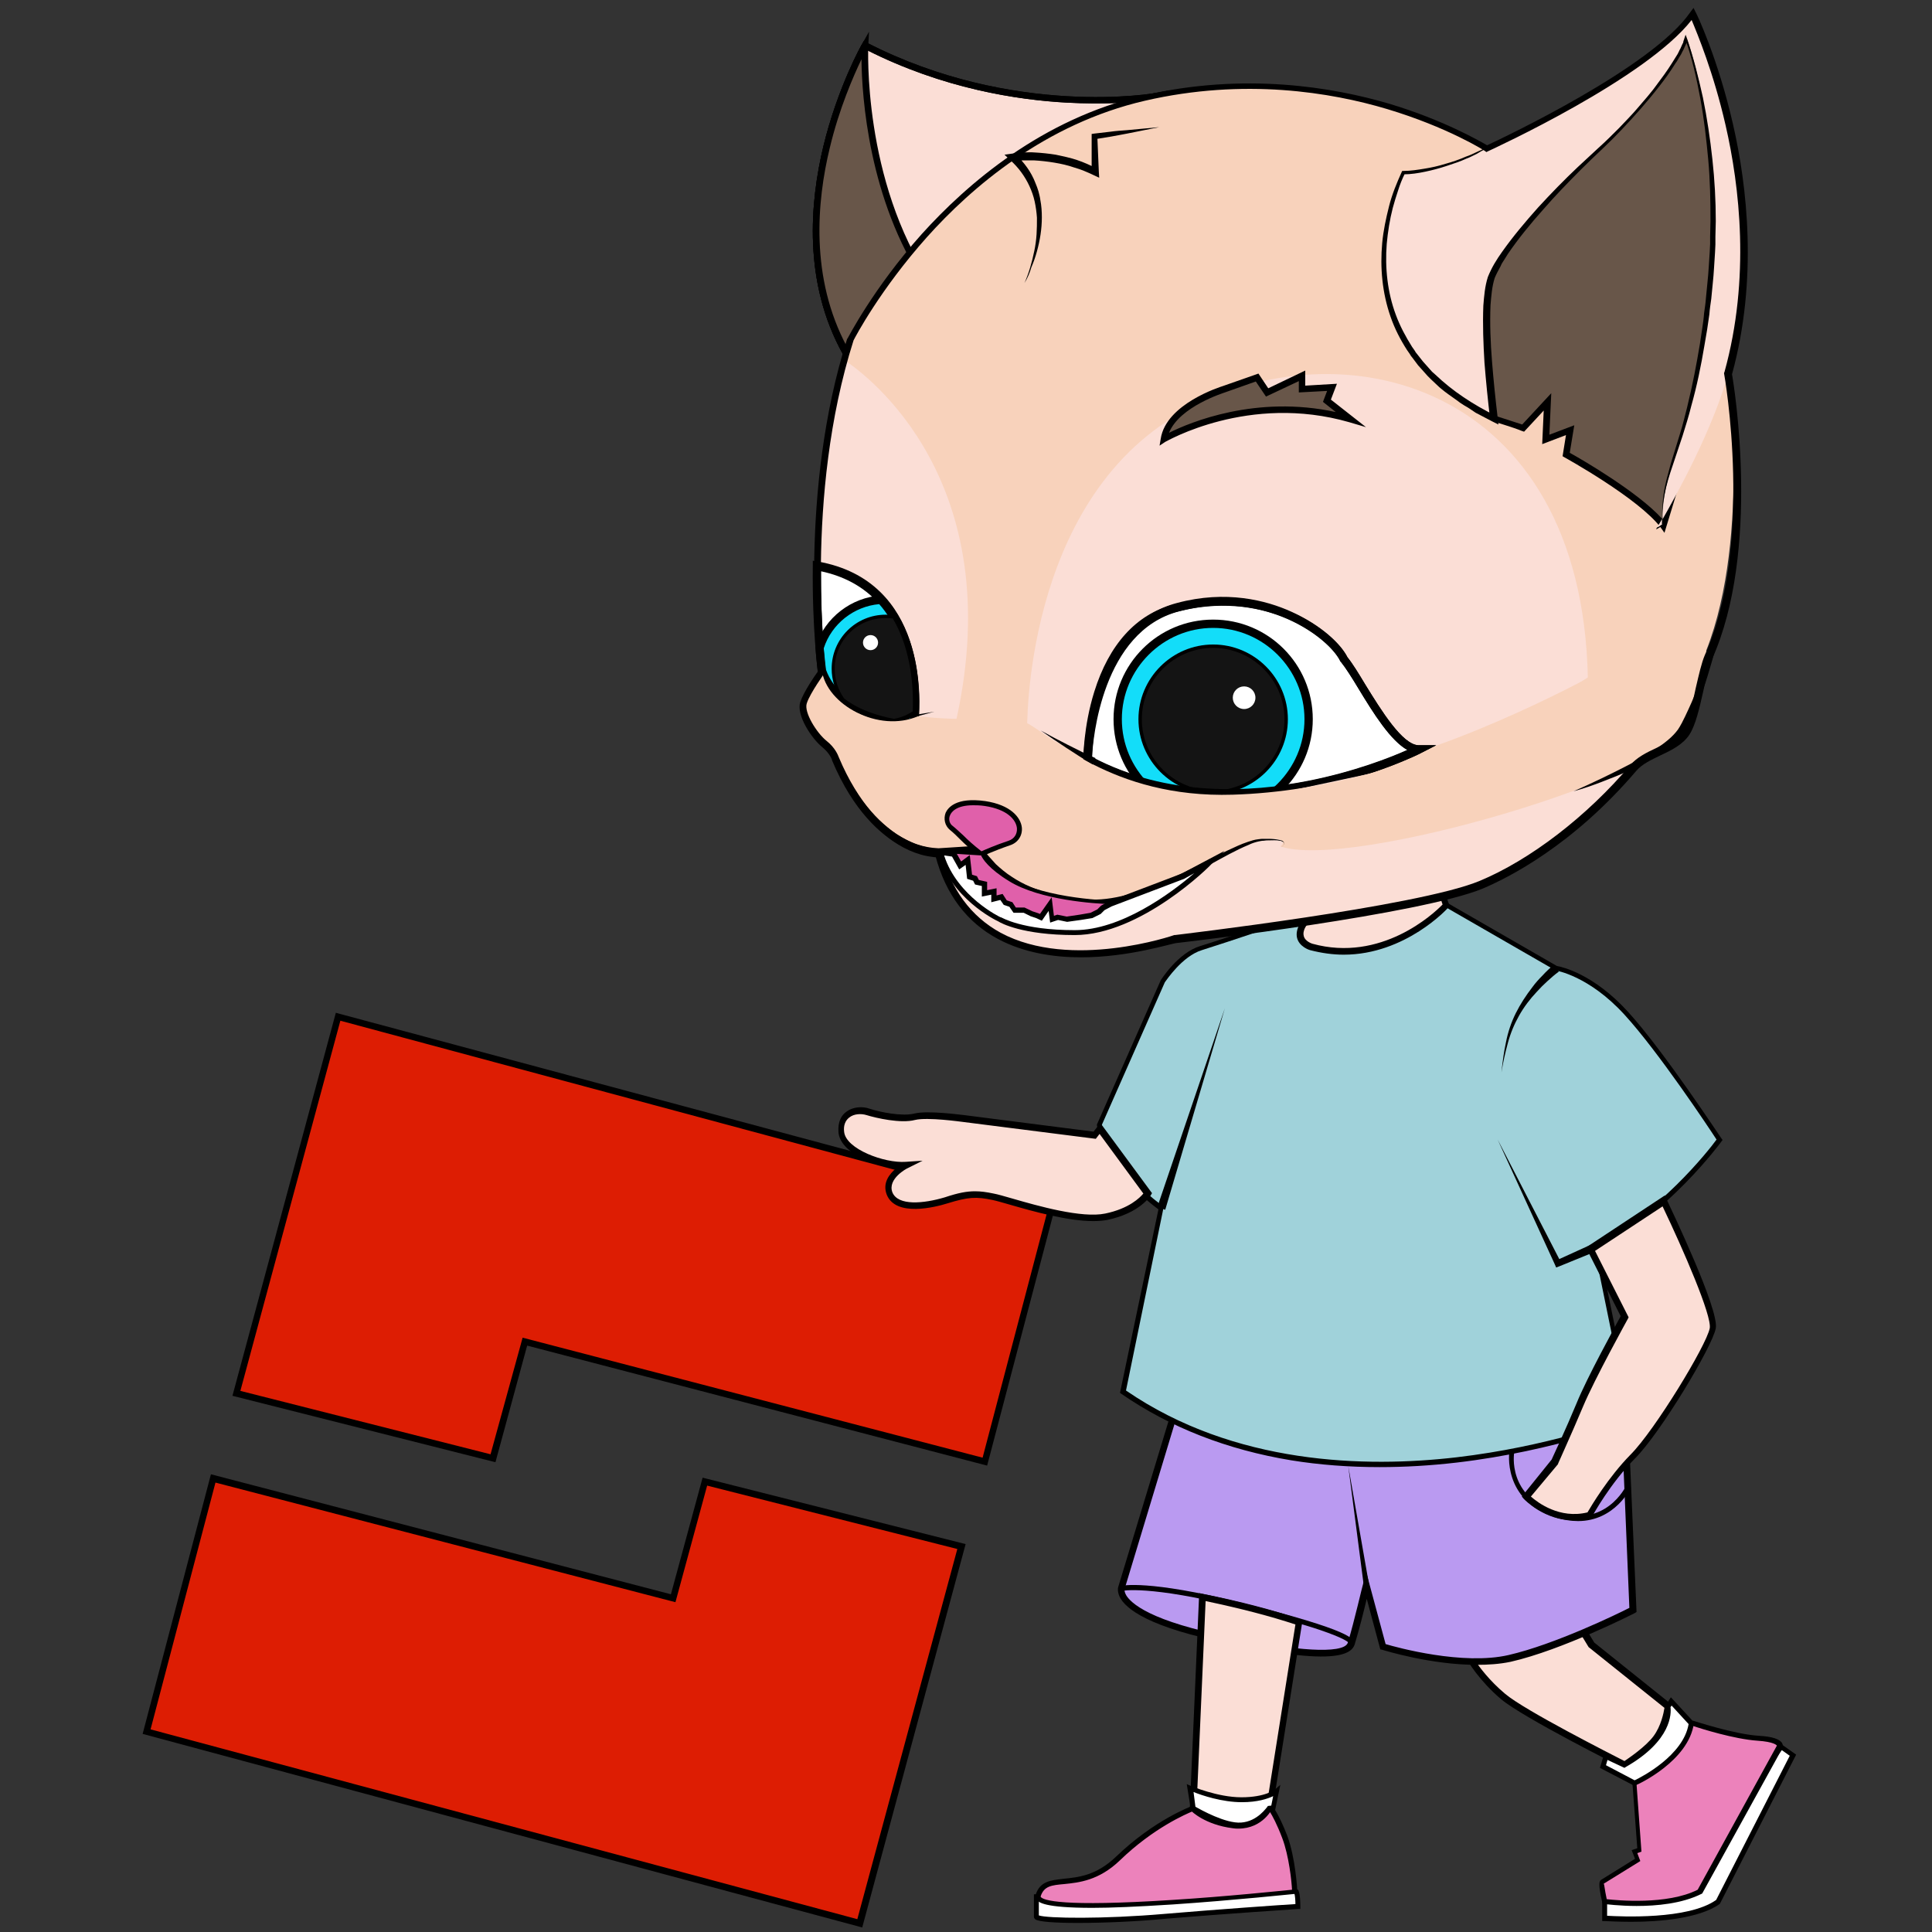 <?xml version="1.0" encoding="utf-8"?>
<!-- Generator: Adobe Illustrator 22.0.0, SVG Export Plug-In . SVG Version: 6.00 Build 0)  -->
<svg version="1.1" id="Слой_1" xmlns="http://www.w3.org/2000/svg" xmlns:xlink="http://www.w3.org/1999/xlink" x="0px" y="0px"
	 viewBox="0 0 512 512" style="enable-background:new 0 0 512 512;" xml:space="preserve">
<rect x="0" y="0" width="512" height="512" fill="#333333" stroke="none"/>
<style type="text/css">
	.st0{fill:#dd1d03;}
	.st1{fill:#FBDED6;}
	.st2{fill:#FFFFFF;}
	.st3{fill:#EC82BB;}
	.st4{fill:#BA9AF1;}
	.st5{fill:#A0D2DA;}
	.st6{fill:#685649;}
	.st7{fill:#F8D2BB;}
	.st8{fill:#13DDF9;}
	.st9{fill:#141414;}
	.st10{fill:#E060AA;}
</style>
<g>
	<g>
		<g>
			<polygon class="st0" points="62.7,369.3 89.6,269.4 278.6,320.2 261,387.4 139.1,355.6 130.7,386.5 			"/>
			<path d="M261.6,388.4l-121.9-31.8l-8.4,30.9l-0.8-0.2l-68.9-17.4L89,268.4l190.7,51.2L261.6,388.4z M138.5,354.5l121.9,31.8
				l17.2-65.4L90.2,270.5l-26.5,98.1l66.3,16.8L138.5,354.5z"/>
		</g>
		<g>
			<polygon class="st0" points="254.8,409.9 227.8,509.7 38.8,458.9 56.5,391.8 178.4,423.6 186.8,392.7 			"/>
			<path d="M228.5,510.8L37.8,459.5l18.1-68.8l121.9,31.8l8.4-30.9l0.8,0.2l68.9,17.4L228.5,510.8z M39.9,458.3l187.3,50.3
				l26.5-98.1l-66.3-16.8l-8.4,30.9L57.1,392.9L39.9,458.3z"/>
		</g>
	</g>
	<g>
		<path class="st1" d="M389.5,439.5c0,0,3.1,5.3,8.8,10.2c5.7,4.9,32.2,18.1,32.2,18.1s5.7-3.5,8.4-7.1c2.6-3.5,3.1-8.4,3.1-8.4
			l-20.3-16.3l-4-6.6L389.5,439.5z"/>
		<path d="M430.6,468.7l-0.4-0.2c-1.1-0.5-26.7-13.4-32.4-18.2c-5.8-4.9-8.9-10.2-9-10.4l-0.5-0.9l29.9-10.8l4.3,7.1l20.6,16.5
			l0,0.5c0,0.2-0.5,5.1-3.3,8.8c-2.7,3.6-8.4,7.1-8.6,7.3L430.6,468.7z M390.8,439.9c1.1,1.7,3.9,5.5,8.1,9
			c5.2,4.4,28.1,16,31.6,17.8c1.3-0.9,5.6-3.8,7.7-6.6c2-2.7,2.7-6.2,2.9-7.5L421,436.5l-3.7-6.1L390.8,439.9z"/>
	</g>
	<g>
		<g>
			<g>
				<path class="st2" d="M274.7,502.6c0,0,0,3.1,0,5.3c0,1.3,18.1,1.3,34,0c15.9-1.3,35.3-2.6,35.3-2.6s0-3.1-0.4-4
					C342.7,499.7,274.7,502.6,274.7,502.6z"/>
				<path d="M285.6,509.6c-5.9,0-10.5-0.3-11.3-1c-0.2-0.2-0.3-0.4-0.3-0.6V502l0.6,0c0.2,0,17.2-0.7,34.1-1.3
					c34.7-1.1,35.1-0.3,35.4,0.3c0.5,1,0.5,3.7,0.5,4.3v0.6l-0.6,0c-0.2,0-19.6,1.3-35.3,2.6C301.7,509.2,292.6,509.6,285.6,509.6z
					 M275.3,507.6c2.1,0.8,17.2,1,33.3-0.4c14.1-1.2,31.3-2.4,34.7-2.6c0-1-0.1-2.3-0.3-2.9c-3.4-0.9-41.9,0.4-67.7,1.5V507.6z
					 M343.2,501.8L343.2,501.8L343.2,501.8z"/>
			</g>
			<g>
				<path class="st2" d="M425.2,503.9v4.4c0,0,21.6,1.8,30-4.4l19.9-38.9l-3.1-2.2L444.7,500L425.2,503.9z"/>
				<path d="M432.3,509.3c-3.9,0-6.7-0.2-7.1-0.2l-0.6,0v-5.6l19.7-4l27.6-37.4l4.1,2.9l-20.2,39.5l-0.1,0.1
					C450.2,508.5,439.4,509.3,432.3,509.3z M425.9,507.7c3.5,0.2,21.5,1.1,28.9-4.2l19.5-38.2l-2.1-1.5l-27.1,36.8l-19.2,3.9V507.7z
					"/>
			</g>
		</g>
		<g>
			<path class="st3" d="M316.2,479.2c0,0-9.7,3.5-19.9,13.2s-19,3.1-21.2,9.7c-2.2,6.6,68-0.9,68-0.9s-0.4-8.8-2.6-14.6
				s-4-7.9-4-7.9S331.6,489.4,316.2,479.2z"/>
			<path d="M289.5,505.6c-13,0-14.2-1.5-14.7-2.1c-0.3-0.4-0.4-1-0.3-1.5c1.2-3.5,4-3.7,7.3-4.1c3.9-0.4,8.7-0.8,14-5.9
				c10.1-9.7,19.7-13.2,20.1-13.4l0.3-0.1l0.3,0.2c5.6,3.7,10.4,5,14.2,3.9c3.7-1,5.1-4.1,5.1-4.1l0.5-1l0.7,0.8
				c0.1,0.1,1.9,2.4,4.1,8.1c2.2,5.8,2.7,14.4,2.7,14.8l0,0.6l-0.6,0.1c-0.2,0-16.1,1.7-32.4,2.8
				C301.4,505.3,294.5,505.6,289.5,505.6z M316.1,480c-1.7,0.7-10.4,4.4-19.3,13c-5.6,5.4-10.9,5.9-14.8,6.3
				c-3.3,0.3-5.3,0.5-6.2,3.2c0,0.1,0,0.1,0,0.2c0.7,0.9,5.5,2.7,34.9,0.8c14.4-0.9,28.6-2.4,31.7-2.7c-0.1-2.1-0.8-9-2.6-13.7
				c-1.4-3.7-2.6-5.9-3.3-7c-0.8,1.1-2.5,3-5.4,3.9C327,485.1,321.9,483.7,316.1,480z"/>
		</g>
		<g>
			<path class="st3" d="M433.2,472.6l1.3,17.7l-1.3,0.4l0.9,2.2l-9.3,5.7c0,0-0.9-0.4,0.4,5.3c0,0,15.9,2.2,25.2-2.6l21.2-38.4
				c0,0,0.9-1.8-5.7-2.2s-17.2-4-17.2-4L433.2,472.6z"/>
			<path d="M433.7,505.1c-4.6,0-8.2-0.5-8.5-0.5l-0.5-0.1l-0.1-0.4c-1.1-4.8-0.8-5.6-0.3-5.9c0.1-0.1,0.2-0.1,0.3-0.2l8.7-5.4
				l-0.9-2.3l1.5-0.5l-1.3-17.4l16-16.4l0.4,0.1c0.1,0,10.6,3.5,17.1,3.9c3.6,0.2,5.6,0.9,6.2,2c0.3,0.6,0.1,1.1,0.1,1.2l-21.3,38.6
				l-0.2,0.1C445.7,504.5,439,505.1,433.7,505.1z M425.8,503.3c2.6,0.3,16,1.6,24.1-2.5l21-38.2c-0.1-0.1-0.7-1-5.2-1.3
				c-6-0.4-15-3.2-17-3.9l-15,15.4l1.3,17.9l-1.1,0.4l0.8,2.1l-9.7,6C425.2,499.5,425.2,500.5,425.8,503.3z"/>
		</g>
		<g>
			<path class="st2" d="M425.6,465.5l-0.8,2.7l8.4,4.4c0,0,13.7-6.2,15-15.9l-5.3-5.7l-0.9,1.3c0,0,1.8,7.9-11.5,15.5L425.6,465.5z"
				/>
			<path d="M433.2,473.3l-9.2-4.8l1.2-4l5.3,2.5c12.4-7.1,10.9-14.5,10.9-14.6l-0.1-0.3l1.5-2.3l6.1,6.6l0,0.3
				c-1.4,10-14.8,16.2-15.4,16.4L433.2,473.3z M425.6,467.8l7.6,4c1.9-0.9,12.9-6.6,14.3-14.9L443,452l-0.3,0.4
				c0.2,1.6,0.4,8.9-11.9,15.9l-0.3,0.2l-4.5-2.1L425.6,467.8z"/>
		</g>
	</g>
	<g>
		<path class="st4" d="M311.8,372.8l-14.6,48.1c0,0-2.6,8.4,33.6,14.6c0,0,25.6,5.7,27.4,0c1.8-5.7,4-15.5,4-15.5l4.4,16.3
			c0,0,19.9,6.2,33.6,3.1c13.7-3.1,32.7-12.8,32.7-12.8l-2.2-51.7L311.8,372.8z"/>
		<path d="M391.3,441.2c-12,0-24.4-3.8-25-4l-0.5-0.1l-3.6-13.4c-0.8,3.4-2.1,8.5-3.2,12.1c-0.9,2.9-5.9,3.8-15.3,2.8
			c-6.4-0.7-12.7-2.1-13.1-2.2c-23.8-4.1-31.4-9.2-33.6-12.7c-1-1.7-0.7-2.9-0.7-3l14.8-48.8l0.7,0l119.6,2.2l2.3,53.1l-0.5,0.3
			c-0.2,0.1-19.2,9.8-32.9,12.9C397.4,441,394.4,441.2,391.3,441.2z M367.2,435.7c3,0.9,20.5,5.7,32.6,2.9
			c12.2-2.8,28.9-10.9,32-12.5l-2.1-50.3l-117.3-2.2L298,421.2c0,0-0.1,0.7,0.6,1.8c1.8,2.6,8.3,7.6,32.3,11.7l0,0
			c10.3,2.3,25.3,4,26.3,0.6c1.7-5.6,3.9-15.3,4-15.4l0.8-3.5L367.2,435.7z"/>
	</g>
	<g>
		<polygon points="361.4,420.1 357.3,388.5 362.8,419.9 		"/>
	</g>
	<g>
		<path d="M358.8,435.5h-1.3c0-0.1-0.4-0.9-5.6-2.8c-4.8-1.8-12.8-4-23.5-6.7c-24.1-6-31-4.4-31-4.4l-0.3-1.3
			c0.3-0.1,7.1-1.7,31.7,4.4C358.8,432.2,358.8,434.4,358.8,435.5z"/>
	</g>
	<g>
		<path class="st1" d="M318.6,423.4l-2.4,55.9c0,0,3.5,3.5,10.6,4.4c7.1,0.9,9.7-4.9,9.7-4.9l7.7-48.8
			C336.3,427.3,327.6,425.2,318.6,423.4z"/>
		<path d="M328.2,484.6c-0.5,0-1,0-1.5-0.1c-7.3-0.9-11-4.5-11.1-4.7l-0.3-0.3l2.5-57.3l1,0.2c10.4,2.1,18.6,4.3,25.7,6.7l0.7,0.2
			l-7.9,49.7l-0.1,0.1C337.3,479.2,334.7,484.6,328.2,484.6z M317.1,478.8c0.9,0.8,4.2,3.2,9.8,3.9c5.9,0.7,8.4-3.5,8.8-4.3
			l7.6-47.9c-6.7-2.2-14.3-4.2-23.8-6.2L317.1,478.8z"/>
	</g>
	<g>
		<path class="st2" d="M315.3,473.9c0,0,7.1,3.1,13.7,3.1c6.6,0,9.3-2.2,9.3-2.2l-0.9,4.4l-1.1,0.1c0,0-2.6,4-7.4,4.4
			c-4.8,0.4-12.7-4.5-12.7-4.5L315.3,473.9z"/>
		<path d="M328.4,484.4c-5,0-12.2-4.4-12.5-4.6l-0.3-0.2l-1.1-6.8l1.1,0.5c0.1,0,7,3,13.4,3c6.3,0,8.8-2,8.9-2.1l1.4-1.2l-1.4,6.8
			l-1.3,0.1c-0.7,1-3.3,4.1-7.7,4.4C328.8,484.4,328.6,484.4,328.4,484.4z M316.8,478.8c1.4,0.8,8,4.5,12.1,4.2
			c4.4-0.3,6.8-4.1,6.9-4.1l0.2-0.3l0.9-0.1l0.5-2.5c-1.5,0.7-4.1,1.6-8.3,1.6c-5.2,0-10.6-1.8-12.8-2.7L316.8,478.8z"/>
	</g>
	<g>
		<path d="M418.2,403.1c-1.8,0-3.9-0.3-6.1-1c-14.1-4.6-12.1-17.4-12.1-17.5l1.3,0.2l-0.7-0.1l0.7,0.1c-0.1,0.5-1.9,11.8,11.2,16
			c13,4.2,18.3-6.7,18.5-7.2l1.2,0.6C432.2,394.3,428,403.1,418.2,403.1z"/>
	</g>
	<g>
		<path class="st5" d="M383.3,239.9l29.1,16.8c0,0,8.8,1.3,18.5,11.9c9.7,10.6,24.7,33.6,24.7,33.6S441.1,322,423,330.4l9.3,45.5
			c0,0-78.6,31.8-134.7-7.1l10.2-48.6c0,0-14.6-10.2-16.3-22.1l16.8-38c0,0,4.4-7.1,10.2-8.8c5.7-1.8,30.5-10.2,30.5-10.2
			L383.3,239.9z"/>
	</g>
	<g>
		<path d="M365.6,388.8c-8.1,0-16-0.6-23.4-1.8c-17-2.8-32.1-8.7-45-17.6l-0.4-0.3l0.1-0.4l10.1-48.2c-2.3-1.7-14.6-11.1-16.3-22.3
			l0-0.2l16.9-38.2c0.2-0.3,4.6-7.3,10.5-9.1c5.7-1.7,30.2-10.1,30.5-10.2l0.1,0l34.7-1.3l0.2,0.1l29,16.7c1.2,0.2,9.6,2,18.8,12.1
			c9.6,10.5,24.6,33.4,24.8,33.6l0.3,0.4l-0.3,0.4c-0.1,0.2-14.6,19.8-32.5,28.3l9.3,45.5l-0.5,0.2c-0.2,0.1-20,8-46.5,11.1
			C379.1,388.4,372.3,388.8,365.6,388.8z M298.4,368.5c28.7,19.7,63.5,20.5,87.6,17.7c23.9-2.8,42.4-9.5,45.6-10.8l-9.3-45.5
			l0.5-0.2c16.4-7.6,30.1-24.9,32.1-27.7c-2-3.1-15.5-23.4-24.4-33.1c-9.4-10.3-18.1-11.7-18.2-11.7l-0.1,0l-0.1-0.1l-29-16.7
			l-34.2,1.3c-1.7,0.6-24.9,8.4-30.4,10.1c-5.2,1.6-9.4,8-9.8,8.5l-16.7,37.8c1.8,11.4,15.9,21.3,16,21.4l0.4,0.3L298.4,368.5z"/>
	</g>
	<g>
		<path class="st1" d="M394.6,218.7c0,0-16.1,9.7-11.3,21.2c0,0-15,16.8-35.8,11c0,0-7.5-2.2,1.3-9.7l-4.9-11L394.6,218.7z"/>
	</g>
	<g>
		<path d="M356.1,253c-2.8,0-5.8-0.4-8.9-1.2c-0.1,0-3-0.9-3.5-3.4c-0.4-2.1,0.9-4.6,4-7.4l-5-11.4l56.9-12.9l-4.7,2.8
			c-0.2,0.1-15.4,9.5-10.9,20.1l0.2,0.5l-0.4,0.4C383.8,240.6,372.5,253,356.1,253z M345.2,230.8l4.7,10.7l-0.5,0.4
			c-3.7,3.1-4.2,5-3.9,6.1c0.3,1.5,2.3,2.1,2.3,2.1c18.2,5,32.1-7.9,34.5-10.4c-3.1-8.3,3.7-15.5,8.2-19.2L345.2,230.8z"/>
	</g>
	<g>
		<g>
			<path class="st1" d="M306.6,25.4c0,0-37.7,6.9-77.4-13.4c0,0-25.5,44.8-5,81.4L306.6,25.4z"/>
			<path d="M223.9,94.8l-0.5-0.9c-10.7-19.2-8.7-40.5-5.2-55.1c3.8-15.7,10.2-27.1,10.3-27.2l0.4-0.7l0.8,0.4
				c39,20,76.5,13.4,76.8,13.3l3.3-0.6L223.9,94.8z M229.6,13.2c-1.5,2.7-6.5,12.8-9.7,26.1c-3.4,14-5.3,34.4,4.6,52.8l79.2-65.4
				c-3.9,0.5-11.4,1-20.9,0.5C269.7,26.5,249.9,23.5,229.6,13.2z"/>
		</g>
		<g>
			<path d="M223.9,94.8l-0.5-0.9c-10.7-19.2-8.7-40.5-5.2-55.1c3.8-15.7,10.2-27.1,10.3-27.2l0.4-0.7l0.8,0.4
				c39,20,76.5,13.4,76.8,13.3l3.3-0.6L223.9,94.8z M229.6,13.2c-1.5,2.7-6.5,12.8-9.7,26.1c-3.4,14-5.3,34.4,4.6,52.8l79.2-65.4
				c-3.9,0.5-11.4,1-20.9,0.5C269.7,26.5,249.9,23.5,229.6,13.2z"/>
		</g>
		<g>
			<path class="st6" d="M246.1,75.4C227.4,47.6,229.2,12,229.2,12s-25.5,44.8-5,81.4L246.1,75.4z"/>
			<path d="M223.9,94.8l-0.5-0.9c-10.7-19.2-8.7-40.5-5.2-55.1c3.8-15.7,10.2-27.1,10.3-27.2l1.8-3.2l-0.2,3.7
				c0,0.4-1.6,35.6,16.7,62.8l0.4,0.7L223.9,94.8z M228.3,15.7c-2.1,4.4-5.9,13-8.4,23.5c-3.4,14-5.3,34.4,4.6,52.8l20.5-16.9
				C230.2,52.9,228.4,25.6,228.3,15.7z"/>
		</g>
	</g>
	<g>
		<path class="st7" d="M225.2,89.9c0,0,26.3-52.1,77.9-64s90.8,13.4,90.8,13.4s43.7-19.8,54.6-35.7c0,0,22.8,46.6,9.4,95.2
			c0,0,6.4,46.6-6.9,76.4s-41.7,52.1-58.5,59c-16.9,6.9-80.9,14.4-80.9,14.4s-52.6,18.4-63-22.8c0,0-16.4,1-27.3-24.8c0,0-0.5-2-3-4
			s-6.4-7.9-5.5-10.9s5-8.4,5-8.4S211.8,132.1,225.2,89.9z"/>
	</g>
	<g>
		<path class="st1" d="M313.1,109.3c-42.2,23.8-40.9,84.6-40.9,84.6s-4.5-3-10.4-3c-6,0-8.4,0-8.4,0c14.1-63.4-23.5-91.5-29.7-95.5
			c-11.3,40.5-5.8,82.3-5.8,82.3c5,13.9,25.8,13.9,25.8,13.9l21.3-1c0,0,5,0.5,21.3,9.4c16.4,8.9,36.7,8.4,65.5,5s69-25.3,69-25.3
			C419.2,101.3,355.2,85.5,313.1,109.3z"/>
	</g>
	<g>
		<g>
			<path class="st6" d="M396.1,111c0,0,5,1.5,7.4,2.5l6.4-6.9l-0.5,9.9l6.4-2.5l-1,6.4c0,0,19.8,10.9,25.8,18.9l12.9-42.2
				c0,0,8.4-41.7,2.5-61.5s-8.4-28.3-8.4-28.3l-13.4,14.4l-47.6,42.7C386.7,64.4,381.3,98.1,396.1,111z"/>
			<path d="M441.1,141.2l-1-1.4c-5.8-7.7-25.3-18.5-25.5-18.6l-0.5-0.3l0.9-5.6l-6.3,2.4l0.4-8.9l-5.2,5.6l-0.6-0.2
				c-2.4-1-7.3-2.4-7.4-2.5l-0.2-0.1l-0.1-0.1c-15.1-13.1-9.9-46-9.7-47.4l0.1-0.3l0.2-0.2l47.6-42.6l14.4-15.5l0.4,1.5
				c0,0.1,2.5,8.7,8.4,28.3c5.9,19.8-2.1,60.2-2.5,61.9l0,0.1L441.1,141.2z M416,120c3.1,1.7,18.1,10.4,24.5,17.5l12.4-40.6
				c0.3-1.5,8.2-41.9,2.5-61c-4.5-15-7-23.6-8-26.8l-12.4,13.3l-47.4,42.5c-0.5,3.4-4.4,33.5,9,45.4c0.9,0.3,4.4,1.4,6.8,2.2
				l7.7-8.3l-0.5,11l6.6-2.5L416,120z"/>
		</g>
		<g>
			<path class="st1" d="M440.5,139c0-0.5,0-1,0-1.5c-0.9,1.5-1.4,2.4-1.4,2.4C439.9,139.5,440.5,139,440.5,139z"/>
		</g>
		<g>
			<path class="st1" d="M395.9,110.8c0,0-4-29.3-0.5-37.7c3.5-8.4,17.9-23.8,28.3-33.2c10.4-9.4,21.8-23.3,23.3-29.8
				c0,0,10.9,29.3,6,69.5c-4.8,38.9-12.4,42.9-12.4,58c3.6-6.3,13.4-23.9,17.4-38.7c13.4-48.6-9.4-95.2-9.4-95.2
				c-10.9,15.9-54.6,35.7-54.6,35.7c-11.9,6.4-21.8,6.4-21.8,6.4S350.3,88.4,395.9,110.8z"/>
		</g>
	</g>
	<g>
		<path d="M439.1,139.8c0.5-0.2,1-0.5,1.4-0.9l0,0.1c-0.1-2.7,0-5.5,0.4-8.2c0.4-2.7,1.2-5.4,1.9-8l2.4-7.8c0.4-1.3,0.8-2.6,1.1-3.9
			c0.3-1.3,0.7-2.6,1-4c1.3-5.3,2.3-10.6,3.2-16l0.6-4c0.2-1.3,0.4-2.7,0.5-4.1c0.2-1.4,0.4-2.7,0.5-4.1l0.4-4.1
			c0.3-2.7,0.4-5.4,0.6-8.1c0-0.7,0.1-1.4,0.1-2l0-2l0.1-4.1c0-5.4-0.1-10.9-0.6-16.3c-0.5-5.4-1.1-10.8-2.1-16.2
			c-1-5.4-2.2-10.7-4-15.8l0.5,0L447,11c0,0.2-0.1,0.3-0.1,0.5l-0.2,0.4l-0.4,0.9c-0.1,0.3-0.3,0.6-0.4,0.8l-0.4,0.8l-0.5,0.8
			c-0.3,0.5-0.6,1.1-1,1.6c-1.3,2.1-2.8,4.2-4.3,6.1c-3.1,4-6.4,7.7-9.8,11.3c-1.7,1.8-3.5,3.6-5.3,5.3c-1.8,1.7-3.6,3.4-5.4,5.2
			c-3.5,3.5-7,7.1-10.3,10.9c-3.3,3.7-6.5,7.6-9.3,11.7l-0.5,0.8l-0.5,0.8c-0.3,0.5-0.7,1-0.9,1.6c-0.6,1.1-1.2,2.2-1.6,3.2
			c-0.7,2.2-0.9,4.7-1.1,7.2c-0.2,4.9,0,9.9,0.4,14.9c0.4,5,0.9,9.9,1.5,14.9l0.2,1.8l-1.6-0.8c-1.5-0.8-2.9-1.5-4.4-2.3L389,108
			c-0.7-0.4-1.4-0.8-2.1-1.3c-1.3-1-2.7-1.9-4-2.9c-0.6-0.5-1.3-1-1.9-1.6l-1.8-1.7c-0.3-0.3-0.6-0.6-0.9-0.9l-0.8-0.9
			c-0.5-0.6-1.1-1.2-1.7-1.9l-1.5-2l-0.4-0.5l-0.3-0.5l-0.7-1c-1.8-2.8-3.3-5.7-4.4-8.9c-2.2-6.3-2.8-13-2.2-19.5
			c0.3-3.3,1-6.5,1.8-9.7c0.4-1.6,0.9-3.1,1.5-4.7c0.6-1.5,1.2-3,1.9-4.5l0.1-0.2l0.3,0c1.9,0,3.8-0.3,5.6-0.6
			c1.9-0.3,3.7-0.7,5.6-1.3c1.8-0.5,3.6-1.1,5.4-1.9c0.9-0.3,1.8-0.7,2.6-1.1c0.9-0.4,1.7-0.8,2.6-1.2l0.1,0.2
			c-0.8,0.4-1.7,0.9-2.5,1.4c-0.9,0.4-1.7,0.9-2.6,1.2c-1.7,0.8-3.6,1.4-5.4,2c-1.8,0.6-3.7,1.1-5.6,1.5c-1.9,0.4-3.8,0.7-5.8,0.7
			l0.4-0.2c-0.7,1.4-1.3,2.9-1.8,4.5c-0.5,1.5-1,3.1-1.4,4.6c-0.8,3.1-1.3,6.3-1.6,9.5c-0.5,6.4,0.2,12.9,2.4,18.8
			c1.1,3,2.6,5.8,4.3,8.5l0.7,1l0.3,0.5l0.4,0.5l1.5,1.9c0.5,0.6,1.1,1.2,1.6,1.8l0.8,0.9c0.3,0.3,0.6,0.5,0.9,0.8
			c4.6,4.4,10,7.9,15.8,10.8l-1.3,1c-0.6-5-1.1-10-1.5-15c-0.3-5-0.5-10-0.3-15.1c0.2-2.5,0.4-5.1,1.2-7.6c1-2.5,2.3-4.6,3.8-6.7
			c2.9-4.1,6.2-8,9.5-11.7c3.4-3.7,6.9-7.3,10.5-10.7c1.8-1.7,3.7-3.4,5.5-5.1c1.9-1.7,3.6-3.4,5.4-5.2c1.7-1.8,3.5-3.6,5.1-5.5
			c0.8-0.9,1.6-1.9,2.4-2.8c0.8-1,1.6-1.9,2.3-2.9c1.5-2,3-4,4.3-6.1c0.3-0.5,0.7-1.1,1-1.6l0.5-0.8l0.4-0.8
			c0.1-0.3,0.3-0.5,0.4-0.8l0.4-0.9l0.2-0.4c0.1-0.1,0.1-0.3,0.1-0.4l0.3-0.9l0.3-0.9l0.3,0.8c1.8,5.2,3.1,10.5,4.3,15.9
			c1.1,5.4,1.9,10.8,2.5,16.3c0.6,5.5,0.9,10.9,0.9,16.4l-0.1,4.1l0,2.1c0,0.7-0.1,1.4-0.1,2.1c-0.2,2.7-0.3,5.5-0.6,8.2l-0.4,4.1
			c-0.2,1.4-0.4,2.7-0.5,4.1c-0.2,1.4-0.4,2.7-0.6,4.1l-0.7,4.1c-0.9,5.4-2,10.8-3.5,16.1c-0.3,1.3-0.7,2.6-1.1,4
			c-0.4,1.3-0.8,2.6-1.2,3.9l-2.6,7.8c-0.9,2.6-1.7,5.2-2.2,7.9c-0.5,2.7-0.7,5.4-0.7,8.1l0,0.1l0,0c-0.5,0.3-0.9,0.6-1.5,0.9
			L439.1,139.8z"/>
	</g>
	<g>
		<path class="st2" d="M288.2,201.3c0,0-0.2-33.9,23.1-40c23.1-6.2,40.6,5.7,44.9,13.5c4.5,5.5,12.9,23.8,19.8,23.8
			C376.1,198.6,327.9,222.9,288.2,201.3z"/>
		<path d="M325.7,211.3c-12.1,0-25.4-2.2-38-9l-0.6-0.3l0-0.7c0-0.4,0-8.7,2.9-18c3.9-12.5,11.1-20.5,21-23.1
			c23.6-6.3,41.6,5.9,46.1,14c1.3,1.6,2.9,4.2,4.7,7.2c4.2,6.8,9.9,16.1,14.2,16.1h4.6l-4.1,2.1c-0.1,0.1-12.4,6.2-29.3,9.6
			C341,210.3,333.6,211.3,325.7,211.3z M289.4,200.6c20,10.6,42.2,9.3,57.4,6.3c12.1-2.4,21.8-6.2,26.2-8.2c-4.5-2.5-9-9.7-13-16.3
			c-1.8-3-3.4-5.5-4.6-7l-0.1-0.2c-4.1-7.5-21.1-19-43.7-13C291.2,167.8,289.5,196,289.4,200.6z"/>
	</g>
	<g>
		<circle class="st8" cx="321.5" cy="190.6" r="25.3"/>
		<path d="M321.5,217c-14.6,0-26.4-11.8-26.4-26.4c0-14.6,11.8-26.4,26.4-26.4c14.6,0,26.4,11.8,26.4,26.4
			C347.9,205.2,336,217,321.5,217z M321.5,166.4c-13.3,0-24.2,10.9-24.2,24.2c0,13.3,10.9,24.2,24.2,24.2s24.2-10.9,24.2-24.2
			C345.7,177.3,334.8,166.4,321.5,166.4z"/>
	</g>
	<g>
		<circle class="st9" cx="321.5" cy="190.6" r="19.3"/>
		<path d="M321.5,210.4c-10.9,0-19.8-8.9-19.8-19.8c0-10.9,8.9-19.8,19.8-19.8c10.9,0,19.8,8.9,19.8,19.8
			C341.3,201.5,332.4,210.4,321.5,210.4z M321.5,171.7c-10.4,0-18.9,8.5-18.9,18.9c0,10.4,8.5,18.9,18.9,18.9s18.9-8.5,18.9-18.9
			C340.4,180.2,331.9,171.7,321.5,171.7z"/>
	</g>
	<g>
		<circle class="st2" cx="329.7" cy="184.9" r="3"/>
	</g>
	<g>
		<path class="st2" d="M216.5,150c-0.2,16.5,1.3,27.7,1.3,27.7c4.2,11.7,19.7,13.6,24.4,13.8C242.8,185.5,244.4,155,216.5,150z"/>
		<path d="M243.2,192.7l-1.1-0.1c-4.8-0.3-21-2.2-25.4-14.6l0-0.1l0-0.1c0-0.1-1.5-11.5-1.3-27.9l0-1.3l1.3,0.2
			c28.9,5.1,27.3,36.5,26.6,42.7L243.2,192.7z M218.9,177.5c3.7,10.2,16.9,12.4,22.3,12.9c0.6-7.6,0.7-33.8-23.6-39
			C217.5,166,218.7,176.3,218.9,177.5z"/>
	</g>
	<g>
		<path class="st8" d="M217.2,171.6c0.3,3.9,0.6,6.1,0.6,6.1c4.2,11.7,19.7,13.6,24.4,13.8c0.4-4.4,1.4-21.6-8.7-32.7
			C225.9,159.4,219.5,164.6,217.2,171.6z"/>
		<path d="M243.2,192.7l-1.1-0.1c-4.8-0.3-21-2.2-25.4-14.6l0-0.1l0-0.1c0-0.1-0.3-2.3-0.6-6.2l0-0.2l0.1-0.2
			c2.4-7.5,9.4-12.9,17.3-13.4l0.5,0l0.4,0.4c10.3,11.3,9.5,28.5,9,33.5L243.2,192.7z M218.9,177.5c3.7,10.2,16.9,12.4,22.3,12.9
			c0.4-5.7,0.5-20.4-8.2-30.3c-6.7,0.6-12.6,5.2-14.7,11.7C218.6,174.9,218.8,177,218.9,177.5z"/>
	</g>
	<g>
		<path class="st9" d="M220.8,177.2c0,3,1,5.8,2.6,8.1c4.1,3.3,9.4,4.8,13.6,5.6c2-0.3,3.8-1.1,5.4-2.2c0.2-5.6-0.2-16.4-5.5-25.2
			c-0.7-0.1-1.5-0.2-2.3-0.2C227,163.3,220.8,169.6,220.8,177.2z"/>
		<path d="M237,191.4L237,191.4c-4-0.7-9.5-2.3-13.8-5.7l-0.1-0.1c-1.8-2.5-2.7-5.4-2.7-8.4c0-7.9,6.4-14.3,14.3-14.3
			c0.8,0,1.6,0.1,2.3,0.2l0.2,0l0.1,0.2c5.4,9,5.8,19.8,5.5,25.5l0,0.2l-0.2,0.1C241,190.3,239.1,191,237,191.4L237,191.4z
			 M223.7,185.1c4.1,3.2,9.5,4.7,13.2,5.4c1.8-0.3,3.5-1,5-2c0.2-5.6-0.2-16-5.3-24.6c-0.7-0.1-1.3-0.1-2-0.1
			c-7.4,0-13.4,6-13.4,13.4C221.2,180.1,222.1,182.8,223.7,185.1z"/>
	</g>
	<g>
		<path d="M325.7,211.3c-12.1,0-25.4-2.2-38-9l-0.6-0.3l0-0.7c0-0.4,0.2-8.8,3.3-18.2c4.2-12.6,11.6-20.7,21.5-23.3
			c13-3.5,23.7-0.7,30.3,2.3c8,3.6,13.3,8.7,14.9,12.1c1.3,1.6,2.9,4.2,4.7,7.2c4.2,6.8,9.9,16.1,14.2,16.1h4.6l-4.1,2.1
			c-0.1,0.1-12.4,6.2-29.3,9.6C341,210.3,333.6,211.3,325.7,211.3z M289.4,200.7c20,10.6,42.2,9.3,57.4,6.3
			c12.1-2.4,21.8-6.2,26.2-8.2c-4.5-2.5-9-9.7-13-16.3c-1.8-3-3.4-5.5-4.6-7l-0.1-0.1l-0.1-0.1c-2.8-6.1-20.1-19.4-42.7-13.3
			C292.1,167.3,289.6,195.9,289.4,200.7z"/>
	</g>
	<g>
		<circle class="st2" cx="230.7" cy="170.3" r="2"/>
	</g>
	<g>
		<path d="M279,249.8c-2.5,0-4.8-0.3-6.9-1c-14-4.5-21.7-21.7-22-22.4l-0.3-0.8l0.8-0.1c4.2-0.7,12.4-0.8,12.8-0.8h0.4l0.2,0.4
			c4.3,10,19.1,12.7,19.3,12.8c18.8,4.6,38.6-10,38.8-10.1l5.1-3.8l-4.2,4.7C313.5,239.6,293.4,249.8,279,249.8z M251.8,226.6
			c1.7,3.4,9,17.1,20.8,20.9c6.2,2,15.6,0.7,25.8-3.6c7.3-3.1,14.1-7.3,19.4-11.8c-7.3,4.1-21.2,10.3-34.7,7.1
			c-0.6-0.1-15.3-2.8-20-13.1C261.4,226,255.5,226.1,251.8,226.6z"/>
	</g>
	<g>
		<path class="st1" d="M429.4,190.9l-139.9,29.8l-41.7,4.5l-0.5,0.7c0.8,0.1,1.2,0,1.2,0c10.4,41.2,63,22.8,63,22.8
			s64-7.4,80.9-14.4c10.5-4.3,25.4-14.6,38.4-28.9c0,0,0-0.1,0-0.1C432.9,200.3,429.4,190.9,429.4,190.9z"/>
	</g>
	<g>
		<path class="st7" d="M260.2,225.6c0,0,6.7,11.7,28.5,13.6s37.2-16.4,45.6-16.9c8.4-0.5,5,2,5,2c18.4,6.4,103.5-18.6,108.9-32.5
			c17.9-46.1-27.5-12.2-27.5-12.2s-43.9,29.5-94,31c-32.2,1-48.4-16.1-54.8-19.1s-12.9-1-17.9-1s-10.7-0.7-10.7-0.7
			c-10.4,4.5-24.3-3-25.5-12.2c0,0-4,5.5-5,8.4s3,8.9,5.5,10.9s3,4,3,4c10.9,25.8,27.3,24.8,27.3,24.8l8.4-0.5L260.2,225.6z"/>
	</g>
	<g>
		<path d="M217.8,177.7c-1.3,1.9-2.5,3.9-3.5,5.9c-0.3,0.5-0.5,1-0.7,1.5c-0.1,0.3-0.2,0.5-0.3,0.8c-0.1,0.3-0.2,0.5-0.2,0.8
			c-0.1,1,0.2,2.1,0.6,3.2c0.9,2,2.2,3.9,3.7,5.6c0.4,0.4,0.8,0.8,1.2,1.1c0.4,0.4,0.9,0.8,1.3,1.2c0.4,0.4,0.8,0.9,1.2,1.4
			c0.2,0.3,0.3,0.5,0.5,0.8c0.1,0.3,0.3,0.5,0.4,0.9l0-0.1c0.9,1.9,1.7,3.7,2.8,5.5c1,1.8,2.1,3.5,3.2,5.2c2.3,3.3,5.2,6.3,8.4,8.7
			c1.6,1.2,3.4,2.2,5.2,3c1.8,0.8,3.8,1.3,5.7,1.5c0.5,0,1,0.1,1.4,0.1l1.6-0.1l3.1-0.2l3.1-0.2c0.5,0,1,0,1.6,0l1.6,0l0.6,0
			l0.3,0.6c0.2,0.3,0.5,0.7,0.7,1.1c0.3,0.4,0.5,0.7,0.8,1c0.6,0.7,1.2,1.3,1.8,2c1.3,1.2,2.7,2.4,4.3,3.4c3,2,6.4,3.4,10,4.4
			c1.8,0.5,3.6,0.8,5.4,1.1c1.8,0.3,3.7,0.4,5.5,0.5c3.6,0.1,7.3-0.6,10.8-1.6c3.5-1,7-2.4,10.4-4c3.4-1.5,6.7-3.2,10.1-5
			c1.7-0.9,3.4-1.7,5.1-2.5c1.7-0.8,3.4-1.6,5.2-2.2c0.9-0.3,1.8-0.6,2.8-0.7c0.5-0.1,1-0.1,1.4-0.1c0.5,0,0.9,0,1.4,0
			c0.9,0,1.9,0.1,2.8,0.3c0.2,0.1,0.5,0.1,0.7,0.2c0.2,0.1,0.4,0.3,0.5,0.5c0.1,0.3-0.1,0.5-0.2,0.7c-0.1,0.2-0.3,0.3-0.5,0.5
			c0.2-0.1,0.3-0.3,0.5-0.5c0.1-0.2,0.2-0.4,0.2-0.6c-0.1-0.2-0.3-0.3-0.5-0.4c-0.2-0.1-0.4-0.2-0.7-0.2c-0.9-0.2-1.9-0.1-2.8-0.1
			c-0.5,0-0.9,0-1.4,0.1c-0.5,0-0.9,0.1-1.4,0.2c-0.9,0.2-1.8,0.5-2.6,0.9c-3.4,1.4-6.7,3.3-10,5.1c-3.3,1.8-6.6,3.7-10,5.3
			c-3.4,1.7-6.9,3.2-10.5,4.3c-3.6,1.1-7.5,1.9-11.4,1.8c-3.8-0.1-7.7-0.5-11.4-1.5c-3.7-1-7.3-2.5-10.6-4.6
			c-1.6-1.1-3.2-2.3-4.6-3.6c-0.7-0.7-1.4-1.4-2-2.1c-0.3-0.4-0.6-0.8-0.9-1.2c-0.3-0.4-0.6-0.8-0.9-1.3l1,0.6l-1.5,0
			c-0.5,0-1,0-1.5,0l-3.1,0.2l-3.1,0.2l-1.5,0.1c-0.6,0-1.2,0-1.7-0.1c-4.4-0.5-8.4-2.5-11.8-5.1c-3.4-2.6-6.3-5.8-8.6-9.3
			c-2.4-3.5-4.2-7.3-5.8-11.2l0,0l0,0c0-0.2-0.2-0.4-0.3-0.7c-0.1-0.2-0.2-0.5-0.4-0.7c-0.3-0.5-0.6-0.9-1-1.3
			c-0.4-0.4-0.8-0.8-1.2-1.1c-0.5-0.4-0.9-0.8-1.3-1.3c-0.8-0.9-1.4-1.9-2.1-2.9c-0.6-1-1.1-2-1.6-3.1c-0.4-1.1-0.7-2.3-0.5-3.5
			c0-0.3,0.2-0.6,0.3-0.9c0.1-0.3,0.2-0.5,0.4-0.8c0.3-0.5,0.5-1,0.8-1.5C215.1,181.4,216.4,179.6,217.8,177.7z"/>
	</g>
	<g>
		<path d="M286.5,253.7c-7.3,0-15.2-1.2-22.1-4.9c-8.2-4.4-13.8-11.8-16.5-22c-1.5-0.1-5-0.5-9.3-2.8c-5.1-2.8-12.4-8.9-18.1-22.5
			l0-0.1c0,0-0.5-1.7-2.7-3.5c-2.6-2.1-6.9-8.4-5.7-11.9c0.9-2.7,4-7.2,4.9-8.4c-0.5-4.3-5.2-47.9,7.5-87.8l0.1-0.1
			c0.1-0.1,6.8-13.3,19.7-27.7c12-13.3,31.9-30.5,58.7-36.7c26.8-6.2,50.3-2.2,65.2,2.2c14.3,4.3,23.8,9.8,25.9,11
			c4.5-2.1,43.7-20.6,53.8-35.2l0.9-1.2l0.7,1.4c0.1,0.1,5.8,12,9.8,29.6c3.7,16.2,6.6,40.9-0.3,66.1c0.6,3.3,7.6,46.8-5.3,75.5
			c-0.9,2-1.6,5.1-2.3,8.4c-1,4.4-2,9-3.7,11.6c-1.7,2.6-4.7,4.1-7.7,5.5c-2.5,1.2-4.8,2.3-6.3,4c-17,20-34.2,28.5-40.8,31.3
			c-16.6,6.8-77.3,14-81,14.4C310.4,250,299.3,253.7,286.5,253.7z M249.2,224.9l0.2,0.7c2.5,10,7.9,17.3,15.8,21.6
			c18.6,10,45.8,0.7,46,0.6l0.2,0c0.6-0.1,64.1-7.5,80.6-14.3c13.5-5.6,28.5-17.1,40.1-30.8c1.7-2,4.3-3.3,6.9-4.5
			c2.8-1.4,5.5-2.6,7-4.9c1.5-2.3,2.5-6.7,3.4-11c0.8-3.4,1.5-6.6,2.4-8.7c13.1-29.2,5.2-74.2,5.1-74.6l0-0.2l0.1-0.2
			c6.9-24.9,4-49.3,0.3-65.4c-3.2-14-7.5-24.3-9-27.9c-12.2,15.6-52.3,34-54,34.8l-0.4,0.2l-0.4-0.3c-0.1-0.1-9.9-6.3-25.9-11.1
			c-14.7-4.4-37.8-8.3-64.2-2.2c-26.4,6.1-46,23-57.8,36.2c-12.3,13.8-18.9,26.3-19.4,27.3c-13.2,41.5-7.4,86.9-7.4,87.4l0,0.3
			l-0.2,0.3c0,0.1-3.9,5.4-4.8,8.2c-0.8,2.4,2.7,7.9,5.2,9.9c2.4,1.9,3.1,3.9,3.3,4.4c10.5,24.9,26.2,24.2,26.4,24.2L249.2,224.9z"
			/>
	</g>
	<g>
		<path class="st10" d="M260,226.3c0,0,3-1.5,7.4-3c4.5-1.5,4-8.9-6.4-10.4c-10.4-1.5-11.4,4.5-8.9,6.4
			C254.5,221.4,256,223.4,260,226.3z"/>
		<path d="M259.9,227.1l-0.3-0.2c-2.4-1.8-3.9-3.2-5.2-4.5c-0.9-0.9-1.7-1.7-2.7-2.5c-1.3-1.1-1.7-2.9-1.1-4.5
			c0.6-1.3,2.7-4.2,10.5-3.1c6.7,1,9.4,4.3,9.7,7c0.2,2.1-1,4-3.1,4.7c-4.4,1.5-7.3,2.9-7.4,2.9L259.9,227.1z M257.9,213.4
			c-4.6,0-5.8,1.9-6.1,2.6c-0.5,1-0.2,2.3,0.7,2.9c1,0.8,1.9,1.7,2.8,2.5c1.2,1.2,2.6,2.5,4.8,4.2c0.9-0.4,3.6-1.6,7.2-2.8
			c1.5-0.5,2.3-1.8,2.2-3.3c-0.2-2.2-2.5-5-8.5-5.9C259.7,213.4,258.7,213.4,257.9,213.4z"/>
	</g>
	<g>
		<path d="M413.1,257.5c-1,0.7-2,1.6-3,2.5c-1,0.9-1.9,1.8-2.8,2.8c-1.8,1.9-3.4,4-4.7,6.3c-1.3,2.3-2.3,4.7-3,7.3
			c-0.7,2.6-1.3,5.2-1.7,7.8c0.3-2.7,0.6-5.3,1.2-8c0.5-2.6,1.4-5.3,2.6-7.7c1.2-2.4,2.7-4.7,4.4-6.9c0.8-1.1,1.7-2.1,2.7-3.1
			c0.9-1,1.9-1.9,3-2.9L413.1,257.5z"/>
	</g>
	<g>
		<polygon points="423.5,331.4 413.2,335.6 412.4,335.9 412.1,335.2 396.9,302 413.6,334.4 412.5,334 422.6,329.4 		"/>
	</g>
	<g>
		<polygon points="306.7,319.9 324.6,267.2 308.8,320.6 		"/>
	</g>
	<g>
		<path class="st1" d="M291.5,299l-1.4,1.8l-34.9-4.4c0,0-9.3-1.3-12.8-0.4c-3.5,0.9-9.7-0.4-12.4-1.3c-2.6-0.9-7.5,0-7.1,5.3
			c0.4,5.3,11.5,9.3,17.2,8.8c0,0-6.2,3.1-4.4,7.5c1.8,4.4,9.3,3.5,15,1.8c5.7-1.8,7.9-1.8,12.4-0.9c4.4,0.9,21.6,7.1,30,5.3
			c8.4-1.8,11-6.2,11-6.2L291.5,299z"/>
		<path d="M289.7,323.6c-6.8,0-16-2.6-21.9-4.3c-2.1-0.6-3.8-1.1-4.8-1.3c-4.3-0.9-6.4-0.8-11.9,0.9c-3.2,1-13.7,3.7-16.1-2.3
			c-1.2-3.1,0.7-5.5,2.5-7c-6.1-0.7-14.9-4.2-15.3-9.6c-0.2-2.9,0.9-4.5,2-5.3c1.9-1.5,4.5-1.5,6.2-0.9c3,1,8.8,2.1,11.9,1.3
			c3.7-0.9,12.8,0.4,13.1,0.4l34.4,4.4l1.8-2.3l13.7,18.6l-0.3,0.5c-0.1,0.2-2.9,4.8-11.6,6.6C292.3,323.5,291.1,323.6,289.7,323.6z
			 M258.4,315.7c1.5,0,3,0.2,4.9,0.6c1.1,0.2,2.8,0.7,4.9,1.3c6.9,2,18.5,5.3,24.7,4c6.3-1.3,9.2-4.2,10.1-5.3l-11.6-15.8l-1,1.3
			l-35.4-4.5c-0.1,0-9.2-1.3-12.5-0.5c-3.8,1-10.3-0.5-12.9-1.3c-1.3-0.4-3.3-0.4-4.6,0.7c-1,0.8-1.5,2.1-1.3,3.7
			c0.4,4.6,10.7,8.4,16.3,8l4.5-0.3l-4,2c-0.1,0-5.4,2.8-4,6.4c1.5,3.6,8.2,3,13.9,1.3C254,316.1,256.2,315.7,258.4,315.7z"/>
	</g>
	<g>
		<path class="st1" d="M421.7,331.5l8.8,17.4c0,0-8.8,15.9-11.9,23.4s-6.6,15-6.6,15l-7.5,9.3c0,0,7.1,7.5,16.8,4.9
			c0,0,4.9-8.8,11.5-15.5c6.6-6.6,20.3-29.1,21.2-34c0.9-4.9-13-33.8-13-33.8l-19.4,12.8L421.7,331.5z"/>
		<path d="M417,402.9c-7.7,0-12.9-5.4-13.2-5.7l-0.5-0.6l7.9-9.8c0.4-0.9,3.7-7.9,6.6-14.9c2.8-6.9,10.3-20.5,11.7-23.1l-9.2-18.2
			l20.9-13.8l0.4,0.9c1.4,3,14,29.3,13.1,34.3c-0.9,4.9-14.7,27.8-21.4,34.5c-6.5,6.5-11.3,15.2-11.3,15.3l-0.2,0.3l-0.4,0.1
			C419.9,402.8,418.5,402.9,417,402.9z M405.7,396.6c1.8,1.6,7.6,6,15,4.2c1-1.7,5.5-9.3,11.4-15.3c6.4-6.4,20.1-28.9,21-33.5
			c0.6-3.3-7-20.8-12.5-32.3l-17.9,11.8l8.9,17.6l-0.2,0.4c-0.1,0.2-8.8,15.9-11.9,23.3c-3.1,7.4-6.6,15-6.6,15.1l0,0.1L405.7,396.6
			z"/>
	</g>
	<g>
		<path class="st10" d="M249.8,225.6c0,0,6.9,12.4,17.4,16.9s24.8,1,24.8,1l3.1-4.3c0,0-18.1-0.4-27.4-6.1c-6.4-4-7.3-6.8-7.3-6.8
			L249.8,225.6z"/>
		<path d="M280.1,245.2c-4.3,0-9-0.5-13.1-2.3c-10.4-4.5-17.5-16.9-17.6-17.1l-0.4-0.7l11.7,0.7l0.1,0.3c0,0,1,2.8,7.1,6.6
			c9.1,5.6,27,6,27.2,6l0.8,0l-3.7,5.2l-0.2,0C292,243.9,286.6,245.2,280.1,245.2z M250.6,226.1c1.6,2.7,8,12.2,16.7,16
			c9.6,4.1,22.8,1.4,24.4,1l2.5-3.5c-3.7-0.1-18.6-1-26.8-6.1c-5.4-3.3-7-5.9-7.4-6.8L250.6,226.1z"/>
	</g>
	<g>
		<path class="st2" d="M252.8,226.3l1.7,3.1l2-1.5l0.5,4.5l1.5,0.5l0.5,1l2,0.5v2.5l2.5-0.5v2l2-0.5l1,1.5l1.5,0.5l1,1.5h2.5l2,1
			l1.5,0.5l1,0.5l2.5-3.5l0.5,4l1.5-0.5l2.5,0.5l3.5-0.5l3-0.5l2-1l1-1l2.1-1.1l19.3-7.4l7.4-4c0,0-18.9,18.9-36.2,18.9
			c-14.4,0-19.8-3.5-19.8-3.5s-12.4-5.8-15.6-17.8L252.8,226.3z"/>
		<path d="M284.8,247.8c-13.9,0-19.6-3.2-20.2-3.6c-0.9-0.4-12.7-6.2-16-18.2l-0.2-0.9l4.8,0.5l1.5,2.7l2.3-1.7l0.6,5.2l1.3,0.4
			l0.5,1l2.2,0.5v2.2l2.5-0.5v1.9l1.6-0.4l1.1,1.7l1.5,0.5l0.9,1.4h2.3l2.1,1l1.5,0.5l0.5,0.2l3.1-4.4l0.6,4.9l0.9-0.3l2.5,0.5
			l3.4-0.5l2.9-0.5l1.8-0.9l1-1l2.2-1.2l19.2-7.3l11.3-6l-3.1,3.1C320.7,229.6,302.2,247.8,284.8,247.8z M250.2,226.7
			c3.5,10.9,14.9,16.4,15,16.4l0.1,0c0.1,0,5.5,3.4,19.5,3.4c12.2,0,25.3-9.6,31.7-15.1l-2.7,1.5l-19.2,7.3l-1.9,1l-1,1l-2.2,1.1
			l-3.1,0.5l-3.6,0.5l-2.4-0.5l-2.1,0.7l-0.4-3.1l-1.8,2.6l-1.5-0.7l-1.5-0.5l-1.8-0.9h-2.7l-1.1-1.6l-1.5-0.5l-0.9-1.3l-2.4,0.6v-2
			l-2.5,0.5v-2.8l-1.8-0.4l-0.5-1l-1.6-0.5l-0.4-3.7l-1.7,1.2l-1.9-3.4L250.2,226.7z"/>
	</g>
	<g>
		<path d="M271.5,75c1.2-2.7,2-5.6,2.6-8.5c0.3-1.4,0.5-2.9,0.6-4.4c0.1-1.5,0.1-2.9,0.1-4.4c-0.1-1.5-0.3-2.9-0.6-4.3
			c-0.3-1.4-0.8-2.8-1.4-4.1c-1.2-2.6-2.9-4.9-5-6.8l-1.6-1.5l2.1-0.3c1-0.2,2-0.2,2.9-0.3c1,0,1.9-0.1,2.9,0
			c1.9,0.1,3.8,0.3,5.7,0.6c1.9,0.4,3.8,0.8,5.6,1.4c1.8,0.6,3.6,1.4,5.3,2.3l-1.4,0.9c0-1.6,0-3.1,0-4.7l0-4.7l0-0.7l0.7-0.1
			l4.3-0.5c1.4-0.2,2.9-0.3,4.3-0.4c2.9-0.3,5.7-0.5,8.6-0.8c-2.8,0.6-5.7,1.1-8.5,1.7c-1.4,0.3-2.8,0.5-4.3,0.8l-4.3,0.7l0.7-0.8
			l0.2,4.7c0.1,1.6,0.1,3.1,0.2,4.7l0.1,1.6l-1.5-0.7c-1.7-0.8-3.3-1.5-5.1-2c-1.7-0.6-3.5-1-5.3-1.3c-1.8-0.3-3.6-0.5-5.4-0.6
			c-0.9,0-1.8,0-2.7,0c-0.9,0-1.8,0.1-2.7,0.2l0.5-1.8c2.3,2.1,4.2,4.7,5.3,7.6c0.3,0.7,0.6,1.5,0.8,2.2c0.2,0.8,0.4,1.5,0.5,2.3
			c0.3,1.5,0.4,3.1,0.4,4.6c0,3.1-0.5,6.1-1.3,9c-0.4,1.5-0.9,2.9-1.5,4.3C272.9,72.3,272.3,73.7,271.5,75z"/>
	</g>
	<g>
		<path d="M289.6,202.6c-2.4-1.4-4.7-2.9-7-4.4c-2.3-1.5-4.5-3-6.8-4.6c2.4,1.3,4.8,2.6,7.2,3.8c2.4,1.2,4.9,2.5,7.3,3.5
			L289.6,202.6z"/>
	</g>
	<g>
		<polygon points="239.3,190 247.6,188.6 239.5,190.8 		"/>
	</g>
	<g>
		<path d="M417,209.7c5-2.2,10-4.6,14.8-7.1c2.4-1.3,4.8-2.6,7-4.1c2.2-1.5,4.4-3.1,5.9-5.2c0.2-0.3,0.3-0.5,0.5-0.8
			c0.2-0.3,0.3-0.6,0.5-0.9c0.3-0.6,0.6-1.2,0.9-1.8c0.6-1.2,1.1-2.4,1.7-3.7c1.1-2.5,2-5.1,3-7.6c1.9-5.1,3.6-10.3,5.4-15.5
			c-1.1,5.4-2.5,10.7-4.1,15.9c-0.4,1.3-0.8,2.6-1.3,3.9c-0.5,1.3-0.9,2.6-1.4,3.9c-0.5,1.3-1,2.6-1.6,3.8c-0.3,0.6-0.6,1.3-0.9,1.9
			c-0.2,0.3-0.3,0.6-0.5,0.9c-0.2,0.3-0.4,0.6-0.6,0.9c-0.9,1.2-1.9,2.2-3,3.1c-1.1,0.9-2.2,1.7-3.4,2.5c-2.4,1.5-4.8,2.8-7.3,4
			c-1.2,0.6-2.5,1.1-3.8,1.7c-1.3,0.5-2.5,1-3.8,1.5C422.2,208.1,419.6,209,417,209.7z"/>
	</g>
	<g>
		<path class="st6" d="M308.4,116.4c0,0,22.1-13.2,49.5-5.3l-6.2-4.9l1.3-3.5l-7.9,0.4v-3.5l-9.3,4.4l-2.6-4l-8.8,3.1
			C324.3,103.2,309.8,107.6,308.4,116.4z"/>
		<path d="M307.3,118.1l0.3-1.8c1.4-9.3,15.9-13.8,16.5-14l9.4-3.3l2.6,3.9l9.8-4.7v4l8.4-0.5l-1.6,4.2l9.3,7.3l-4.4-1.3
			c-26.7-7.7-48.5,5.1-48.8,5.2L307.3,118.1z M332.8,101.1l-8.2,2.9c-0.2,0.1-12,3.7-14.8,10.7c5.6-2.8,23.1-10.1,44.2-5.5l-3.4-2.7
			l1.1-2.9l-7.5,0.4V101l-8.7,4.1L332.8,101.1z"/>
	</g>
</g>
</svg>

